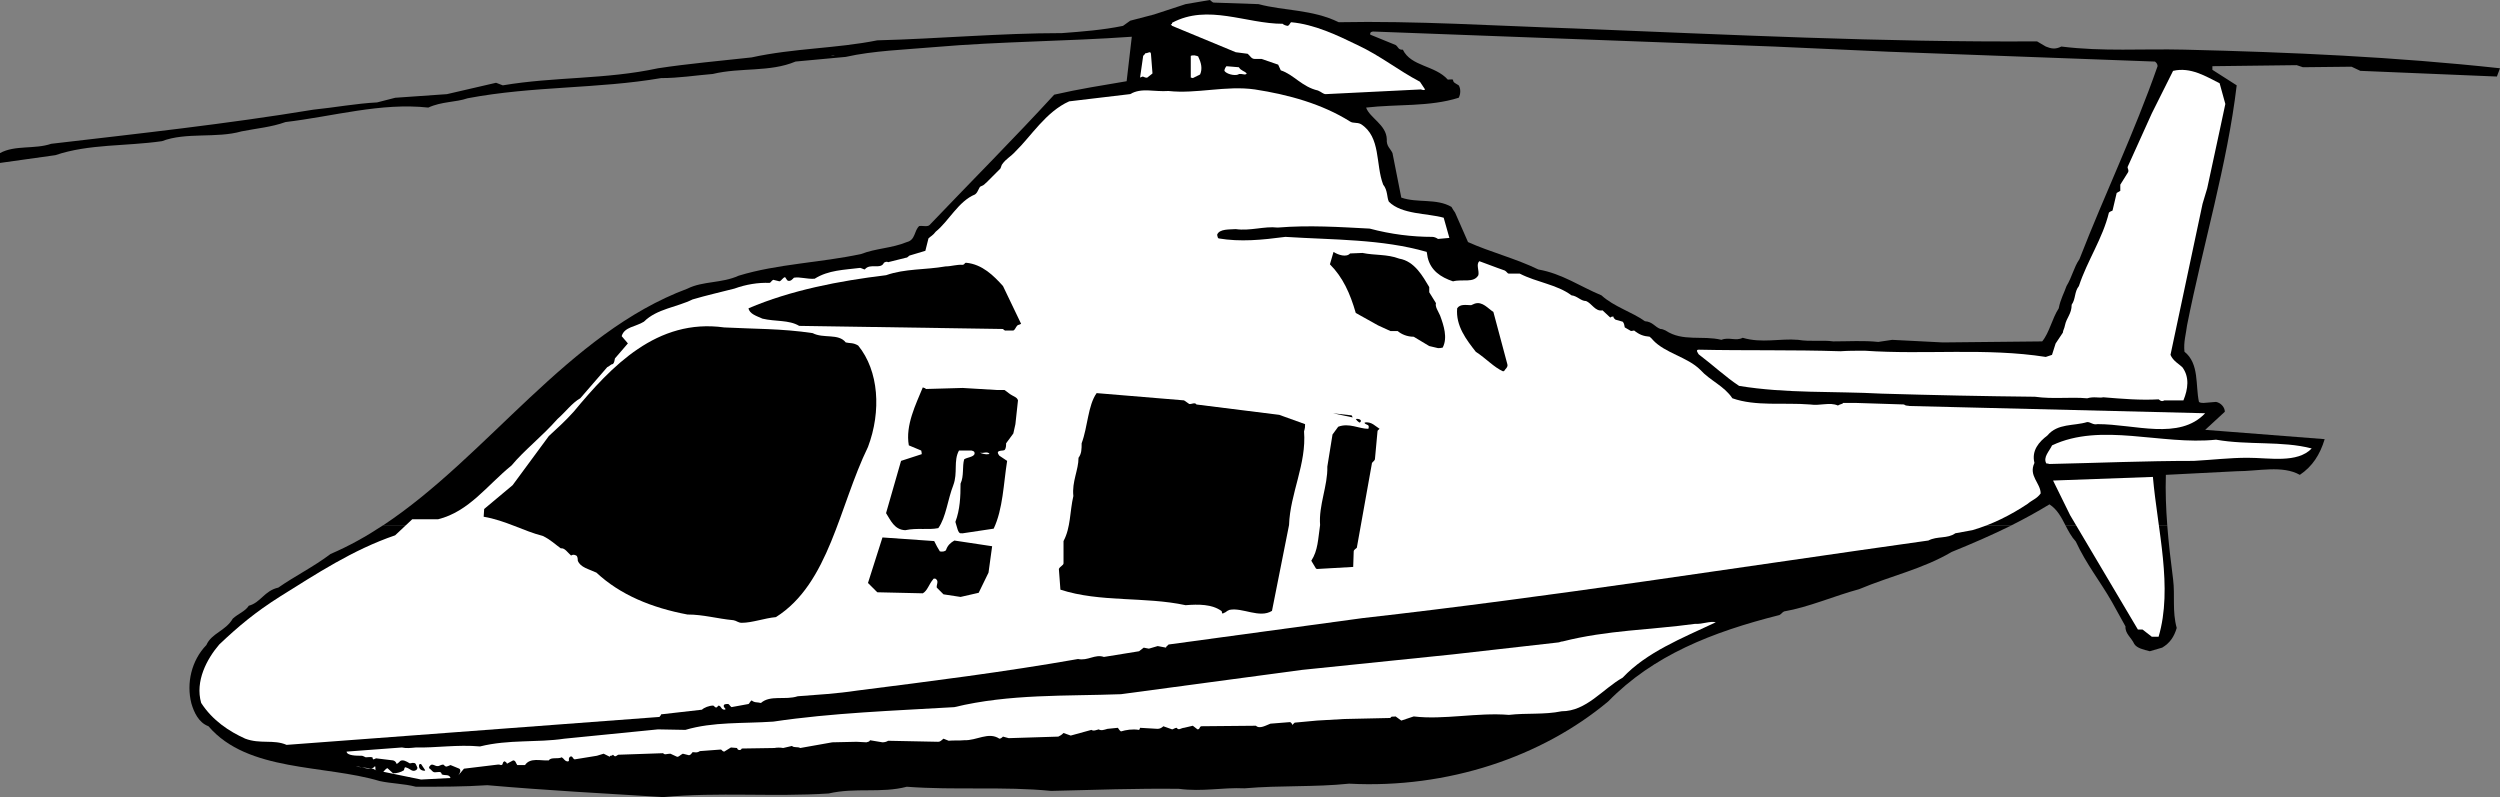<?xml version="1.0" encoding="utf-8"?>
<!-- Generator: Adobe Illustrator 21.1.0, SVG Export Plug-In . SVG Version: 6.00 Build 0)  -->
<svg version="1.1" id="Agust" xmlns="http://www.w3.org/2000/svg" xmlns:xlink="http://www.w3.org/1999/xlink" x="0px" y="0px"
	 viewBox="0 0 147.19 46.931" enable-background="new 0 0 147.19 46.931" xml:space="preserve">
<rect x="0" y="0" width="147.19" height="46.931" fill="#808080" stroke="none"/>
<g>
	<path fill-rule="evenodd" clip-rule="evenodd" d="M118.431,30.931c-1.114,0.552-2.276,1.058-3.524,1.565
		c-1.705,1.005-3.563,1.401-5.451,2.193c-1.462,0.395-2.985,1.066-4.416,1.309c-0.122,0.061-0.122,0.122-0.274,0.213
		c-3.989,1.005-7.431,2.375-10.08,5.085c-3.898,3.259-9.441,5.147-15.258,4.843
		c-2.041,0.213-4.02,0.091-6.152,0.274c-1.31-0.061-2.467,0.213-3.868,0.03c-2.528-0.03-4.934,0.061-7.522,0.122
		c-2.802-0.274-5.634-0.03-8.497-0.244c-1.523,0.396-3.015,0.03-4.599,0.396c-3.258,0.213-6.487-0.091-9.746,0.213
		c-3.472-0.213-6.852-0.395-10.354-0.7c-1.371,0.091-2.741,0.091-4.203,0.091
		c-0.7-0.183-1.431-0.183-2.132-0.335c-3.258-0.975-7.766-0.518-10.081-3.228
		c-0.579-0.213-0.853-0.822-1.005-1.34c-0.305-1.187,0-2.528,0.883-3.441c0.304-0.701,1.127-0.822,1.553-1.553
		c0.335-0.305,0.731-0.426,0.944-0.761c0.701-0.183,0.914-0.883,1.736-1.066c1.005-0.7,2.071-1.218,3.076-1.98
		c1.08-0.462,2.106-1.036,3.095-1.69L118.431,30.931L118.431,30.931z M127.599,30.931
		c0.08,1.038,0.204,2.093,0.344,3.178c0.121,0.975-0.061,1.858,0.213,2.863
		c-0.152,0.517-0.396,0.883-0.853,1.157l-0.731,0.213c-0.366-0.091-0.761-0.183-0.914-0.426
		c-0.183-0.396-0.548-0.609-0.518-1.036l-0.792-1.431c-0.731-1.279-1.492-2.193-2.132-3.564
		c-0.264-0.289-0.44-0.624-0.611-0.956L127.599,30.931L127.599,30.931z"/>
	<path fill-rule="evenodd" clip-rule="evenodd" d="M22.556,30.931c6.178-4.092,10.883-11.312,17.919-13.937
		c0.914-0.457,2.01-0.305,3.015-0.762c2.284-0.7,4.812-0.761,7.218-1.279c0.853-0.335,1.797-0.335,2.68-0.7
		c0.517-0.122,0.426-0.67,0.731-0.944c0.213-0.03,0.487,0.061,0.609-0.06c2.558-2.68,4.995-5.117,7.34-7.675
		c1.461-0.335,2.832-0.548,4.264-0.792l0.304-2.619c-3.867,0.274-7.705,0.274-11.603,0.609
		c-1.736,0.152-3.624,0.213-5.239,0.578l-2.954,0.274c-1.523,0.64-3.228,0.335-4.873,0.731
		c-1.096,0.091-1.979,0.243-3.045,0.243c-3.716,0.64-7.522,0.457-11.391,1.188
		c-0.7,0.244-1.522,0.183-2.314,0.548c-2.802-0.304-5.573,0.517-8.405,0.852
		c-0.853,0.305-1.675,0.366-2.589,0.548c-1.492,0.426-3.259,0.031-4.69,0.578C7.401,8.618,5.238,8.466,3.259,9.136
		L0,9.593V9.014c0.883-0.487,2.041-0.213,3.015-0.548C8.223,7.857,13.278,7.309,18.456,6.456
		c1.218-0.122,2.528-0.366,3.746-0.426l1.066-0.274l3.045-0.213l2.893-0.67l0.396,0.152
		c3.045-0.517,6.03-0.335,9.137-1.005c1.797-0.274,3.594-0.427,5.512-0.64c2.498-0.548,4.964-0.517,7.4-1.005
		c3.594-0.092,7.248-0.426,10.873-0.426c1.218-0.092,2.406-0.183,3.594-0.426l0.426-0.305l1.401-0.366l1.858-0.609
		L71.235,0c0.122,0.091,0.122,0.121,0.213,0.152l2.65,0.091c1.462,0.396,3.167,0.304,4.72,1.065
		c4.538-0.091,9.198,0.214,13.827,0.366c9.107,0.366,18.212,0.822,27.288,0.762l0.517,0.304
		c0.305,0.122,0.548,0.183,0.914,0c2.467,0.305,4.752,0.122,7.248,0.183c6.304,0.152,12.396,0.426,18.578,1.096
		l-0.183,0.487l-8.04-0.335l-0.518-0.244l-2.863,0.031l-0.365-0.122l-4.964,0.061v0.213l1.431,0.914
		c-0.548,4.629-1.98,9.38-2.923,14.131c-0.061,0.517-0.213,0.975-0.152,1.553
		c0.883,0.7,0.64,1.98,0.853,2.954c0.061,0.061,0.213,0.061,0.275,0.061l0.731-0.061
		c0.304,0.061,0.518,0.335,0.518,0.579l-1.157,1.066l7.035,0.548c-0.274,0.914-0.731,1.615-1.462,2.102
		c-1.036-0.579-2.436-0.213-3.716-0.213l-4.172,0.213c-0.03,0.986,0.006,1.972,0.083,2.973l-5.993,0.001
		c-0.243-0.471-0.477-0.933-0.943-1.237c-0.73,0.445-1.47,0.851-2.232,1.232L22.556,30.931L22.556,30.931z
		 M110.583,20.131l0.822-0.122l2.984,0.152l5.847-0.061c0.427-0.517,0.579-1.34,0.975-1.949
		c0.092-0.517,0.336-0.944,0.457-1.309c0.335-0.548,0.426-1.096,0.762-1.583c1.492-3.838,3.228-7.432,4.599-11.36
		c0-0.091-0.031-0.183-0.152-0.274l-15.654-0.579l-6.761-0.305L80.858,1.857c-0.091,0-0.213,0.031-0.183,0.183
		l1.492,0.609c0.152,0.091,0.152,0.305,0.426,0.274c0.487,1.004,1.889,0.913,2.65,1.766
		c0.091,0,0.183-0.03,0.305,0c0,0.183,0.152,0.213,0.335,0.335c0.122,0.183,0.122,0.517,0,0.731
		c-1.736,0.548-3.624,0.366-5.452,0.579c0.213,0.609,1.188,1.005,1.218,1.858
		c-0.031,0.426,0.213,0.548,0.335,0.822l0.518,2.619c0.944,0.335,2.071,0.03,2.954,0.548
		c0.091,0.152,0.122,0.213,0.213,0.335l0.762,1.736c1.279,0.579,2.832,0.975,4.141,1.614
		c1.401,0.244,2.467,1.006,3.716,1.523c0.731,0.67,1.796,0.975,2.558,1.523c0.457,0.03,0.579,0.335,0.914,0.457
		c0.091,0,0.183,0.03,0.305,0.091c1.005,0.67,2.162,0.274,3.289,0.548c0.426-0.183,0.853,0.091,1.249-0.121
		c1.127,0.335,2.193,0.03,3.259,0.121c0.761,0.122,1.432,0,2.071,0.091
		C108.847,20.1,109.73,20.04,110.583,20.131L110.583,20.131z"/>
	<path fill-rule="evenodd" clip-rule="evenodd" fill="#FFFFFF" d="M24.79,45.896l1.736-0.091
		c-0.091-0.244-0.305-0.122-0.518-0.213c-0.03-0.213-0.213-0.122-0.396-0.122c-0.152,0-0.183-0.122-0.305-0.213
		c-0.061,0-0.061-0.122,0-0.152c0.122-0.213,0.305,0.03,0.487,0c0.061,0,0.183-0.091,0.305-0.091
		c0.183,0.183,0.183,0.121,0.426,0.03l0.518,0.213c0.122,0.091,0.031,0.274-0.061,0.396l0.335-0.396l2.01-0.243
		c0,0,0.122,0,0.152,0.03c0.183,0,0.061-0.152,0.213-0.213c0-0.061,0.274,0.183,0.122,0.152l0.396-0.213
		c0.152,0,0.152,0.152,0.244,0.274h0.457c0.305-0.457,0.914-0.243,1.401-0.274c0.122-0.213,0.548-0.061,0.761-0.183
		c0.152,0.091,0.152,0.213,0.335,0.244c0.183,0,0-0.152,0.152-0.274c0.152-0.091,0.152,0.122,0.274,0.152
		l1.31-0.213l0.396-0.121l0.366,0.183c0-0.122,0.061,0,0.183-0.122c0.122,0.122,0.122,0.122,0.305,0l2.649-0.091
		c0.092,0.122,0.213,0.03,0.427,0.03l0.396,0.183c0.122,0,0.152-0.091,0.335-0.183l0.366,0.091
		c0.122-0.03,0.122-0.091,0.213-0.183c0.122,0,0.244,0.061,0.427-0.061l1.218-0.091
		c0.091,0,0.061,0.091,0.213,0.122l0.396-0.244l0.365,0.031c0,0.122,0.213,0.183,0.274,0.03l1.918-0.03
		c0.152-0.031,0.366-0.031,0.518,0l0.518-0.121c0.122,0.121,0.335,0.03,0.487,0.121l1.888-0.335l1.431-0.031
		l0.578,0.031c0.091-0.031,0.183-0.031,0.213-0.122l0.731,0.122c0.122,0,0.244-0.031,0.335-0.091l2.954,0.06
		c0.122,0,0.183-0.091,0.305-0.183l0.305,0.122c0.274-0.031,0.609,0,0.914-0.031
		c0.731,0.031,1.432-0.517,2.071-0.091c0.061,0,0.122-0.03,0.213-0.122l0.335,0.091l2.924-0.091
		c0.121-0.061,0.183-0.091,0.304-0.213l0.426,0.152l1.218-0.335c0.122,0.091,0.305,0,0.427-0.03
		c0.152,0.091,0.305,0.03,0.518-0.031l0.609-0.061c0.061,0.061,0.061,0.122,0.183,0.213
		c0.304-0.091,0.67-0.152,1.065-0.091c0,0,0.031,0,0.061-0.122l1.036,0.061c0.122,0,0.244-0.061,0.335-0.152
		l0.518,0.183c0.06,0,0.152-0.092,0.274-0.092c0.091,0.183,0.274,0,0.426,0l0.517-0.122l0.275,0.213
		c0.152,0,0.091-0.122,0.213-0.183l3.228-0.03c0.213,0.213,0.609-0.031,0.853-0.122l1.158-0.092
		c0.03,0,0.121,0.092,0.152,0.183c0-0.061,0.061-0.091,0.122-0.152l1.31-0.122l1.584-0.091l2.741-0.061
		c0.03-0.122,0.183-0.061,0.304-0.091l0.335,0.244l0.731-0.244c1.766,0.213,3.746-0.243,5.604-0.091
		c1.066-0.122,2.071,0,3.106-0.213c1.462,0,2.406-1.309,3.594-1.98c1.401-1.492,3.472-2.314,5.482-3.258
		c-0.335-0.091-0.792,0.122-1.218,0.091c-2.68,0.365-5.147,0.365-7.796,1.035c-0.122,0-0.183,0.061-0.275,0.061
		l-6.182,0.701l-8.893,0.914l-10.659,1.431c-3.228,0.122-6.548-0.03-9.807,0.762
		c-3.594,0.213-7.187,0.335-10.659,0.852c-1.797,0.122-3.533,0-5.178,0.487l-1.614-0.03l-5.513,0.548
		c-1.614,0.243-3.258,0.031-4.964,0.457c-1.31-0.122-2.619,0.091-3.776,0.06c-0.335,0.031-0.548,0.061-0.822,0
		l-3.259,0.244c0.03,0.243,0.579,0.243,0.883,0.243c0.091,0,0.152,0.061,0.244,0.092c0.122,0,0.274-0.031,0.396,0
		c0.031,0.183,0.061,0.122,0.213,0.06l1.005,0.122c0.091,0.031,0.152,0.061,0.213,0.213
		c0.092-0.06,0.122-0.091,0.213-0.182c0.152-0.092,0.366,0.03,0.518,0.122c0.061,0.06,0.152-0.03,0.274,0
		c0.121,0,0.121,0.091,0.213,0.274c0,0.061-0.031,0.122-0.092,0.152c-0.213,0.122-0.335-0.091-0.548-0.152
		c-0.122-0.061-0.122,0.031-0.152,0.152c-0.183,0.122-0.427,0.183-0.64,0.183L22.811,45.226
		c-0.091,0.03-0.122,0.091-0.244,0.213L24.79,45.896L24.79,45.896z"/>
	<path fill-rule="evenodd" clip-rule="evenodd" fill="#FFFFFF" d="M22.171,45.378c-0.122-0.03-0.03-0.152-0.091-0.274
		c-0.244,0.335-0.792,0-1.127,0.03l0.975,0.122C21.989,45.256,22.049,45.317,22.171,45.378L22.171,45.378z"/>
	<path d="M25.004,45.378l0.03-0.03l-0.244-0.366c-0.091,0-0.121,0-0.121,0.122
		C24.669,45.256,24.79,45.378,25.004,45.378L25.004,45.378z"/>
	<path fill="#FFFFFF" d="M16.872,43.855l21.959-1.645c0.06-0.121,0.06-0.03,0.091-0.152l2.406-0.274
		c0.122-0.122,0.426-0.243,0.67-0.243c0.152,0.122,0.152,0.182,0.305,0c0.183,0.03,0.122,0.213,0.335,0.243
		c0.183-0.03,0-0.061-0.03-0.213c0-0.122,0.122-0.122,0.244-0.122c0.091,0,0.091,0.092,0.213,0.183l1.005-0.183
		c0.06-0.03,0.06-0.122,0.183-0.213c0.183,0.152,0.305,0.091,0.548,0.152c0.548-0.487,1.432-0.152,2.163-0.395
		c1.218-0.092,2.284-0.152,3.502-0.335c4.325-0.548,8.68-1.097,13.004-1.858
		c0.579,0.122,1.005-0.305,1.523-0.122l2.07-0.335l0.275-0.213c0.091,0.03,0.183,0.03,0.305,0.06l0.517-0.152
		l0.487,0.091c0.061-0.152,0.061-0.061,0.152-0.183l11.42-1.554c11.086-1.248,22.233-3.015,33.318-4.569
		c0.517-0.274,1.127-0.091,1.583-0.426l1.005-0.183c1.157-0.335,2.253-0.883,3.258-1.553
		c0.244-0.213,0.548-0.304,0.762-0.609c0-0.609-0.731-1.036-0.366-1.797c-0.183-0.731,0.274-1.248,0.762-1.614
		c0.609-0.731,1.553-0.548,2.345-0.792c0.213,0,0.335,0.183,0.609,0.122c2.193,0,4.812,0.975,6.335-0.64
		l-17.39-0.426c-0.121-0.03-0.244,0-0.335-0.091l-2.862-0.091h-0.732c0,0.061-0.152,0.061-0.304,0.152
		c-0.487-0.213-1.036,0.03-1.645-0.061c-1.553-0.122-3.198,0.122-4.568-0.365
		c-0.487-0.732-1.31-1.036-1.888-1.675c-0.762-0.761-2.071-0.975-2.802-1.767
		c-0.031-0.061-0.092-0.091-0.183-0.183c-0.365-0.03-0.609-0.122-0.913-0.366c-0.122,0.031,0,0-0.183,0.031
		l-0.366-0.213c-0.03-0.122-0.03-0.244-0.121-0.335l-0.426-0.121c-0.061-0.061-0.122-0.091-0.122-0.183
		c-0.061,0-0.122,0-0.183,0.061l-0.457-0.426c-0.426,0.091-0.639-0.426-0.975-0.548
		c-0.305,0-0.518-0.304-0.853-0.335c-0.853-0.64-2.041-0.761-3.046-1.279c-0.244,0-0.457,0-0.64,0
		c-0.091,0-0.122-0.122-0.244-0.183l-0.426-0.152l-1.066-0.396c-0.213,0.183,0,0.548-0.06,0.822
		c-0.274,0.487-0.944,0.213-1.492,0.365c-0.731-0.244-1.31-0.64-1.493-1.401
		c-0.03-0.122-0.03-0.244-0.061-0.335c-2.65-0.762-5.482-0.701-8.315-0.883
		c-1.401,0.183-2.649,0.305-3.929,0.091c-0.061-0.03-0.061-0.091-0.091-0.213
		c0.122-0.365,0.761-0.305,1.097-0.335c0.853,0.122,1.675-0.183,2.466-0.091c1.858-0.152,3.655-0.031,5.421,0.061
		c1.248,0.334,2.497,0.487,3.685,0.487c0.122,0,0.244,0.061,0.335,0.122l0.67-0.061l-0.335-1.188
		c-0.975-0.274-2.467-0.183-3.228-0.944c-0.122-0.244-0.061-0.67-0.335-1.006c-0.457-1.188-0.122-2.802-1.31-3.563
		c-0.244-0.122-0.457-0.03-0.639-0.152c-1.645-1.035-3.625-1.583-5.604-1.888
		c-1.706-0.244-3.441,0.274-5.086,0.091c-0.853,0.061-1.584-0.213-2.254,0.183l-3.594,0.427
		c-1.37,0.609-2.253,2.071-3.167,2.954c-0.274,0.305-0.548,0.426-0.762,0.731c-0.061,0.061-0.061,0.152-0.122,0.274
		l-0.822,0.822c-0.091,0.061-0.122,0.152-0.305,0.213c-0.152,0.03-0.152,0.334-0.365,0.487
		c-0.975,0.395-1.553,1.583-2.314,2.192c-0.152,0.213-0.305,0.275-0.427,0.396l-0.183,0.731l-0.914,0.274
		c0-0.031-0.213,0.183-0.183,0.122l-1.097,0.274c-0.091-0.061-0.183,0-0.244,0.031
		c-0.183,0.426-0.822,0-1.126,0.395c-0.061,0-0.153-0.06-0.275-0.091c-0.944,0.122-1.858,0.122-2.68,0.639
		c-0.457,0.031-0.853-0.122-1.218-0.061c-0.092,0.092-0.183,0.213-0.335,0.183c-0.061,0-0.092-0.091-0.183-0.213
		c-0.122,0-0.213,0.213-0.335,0.244l-0.365-0.091c-0.122,0.061-0.122,0.152-0.213,0.183
		c-0.67-0.03-1.401,0.091-2.071,0.335c-0.823,0.213-1.645,0.395-2.467,0.639c-0.914,0.457-2.101,0.548-2.863,1.309
		c-0.487,0.305-1.157,0.305-1.31,0.853l0.366,0.426l-0.761,0.883c-0.031,0.121-0.031,0.243-0.122,0.335
		c-0.121,0-0.183,0.121-0.335,0.183l-1.583,1.828c-0.487,0.274-0.883,0.822-1.34,1.218
		c-0.944,1.066-1.949,1.828-2.71,2.741c-1.431,1.157-2.497,2.711-4.325,3.167h-1.522l-1.005,0.944
		c-2.498,0.853-4.66,2.284-6.761,3.594c-1.492,0.945-2.467,1.766-3.594,2.833
		c-0.731,0.852-1.432,2.162-1.066,3.441c0.67,1.036,1.645,1.675,2.589,2.102
		C15.319,43.825,16.111,43.52,16.872,43.855L16.872,43.855z"/>
	<path fill="#FFFFFF" d="M126.785,37.49c0.091,0,0.183,0,0.304,0c0.853-2.894-0.06-6.274-0.335-9.411l-5.878,0.213
		l1.005,2.041l3.989,6.731c0.122,0,0.153,0,0.274,0l0.548,0.426H126.785L126.785,37.49z"/>
	<path d="M43.673,36.668c0.609,0,1.34-0.274,2.01-0.335c3.137-1.979,3.716-6.517,5.421-10.02
		c0.792-2.101,0.64-4.477-0.578-5.969c-0.305-0.183-0.487-0.122-0.732-0.183
		c-0.426-0.548-1.309-0.213-1.949-0.548c-1.827-0.274-3.472-0.243-5.208-0.335c-3.959-0.548-6.639,2.284-8.862,4.964
		c-0.548,0.609-0.975,0.975-1.462,1.431l-2.132,2.893l-1.675,1.401l-0.03,0.457
		c1.279,0.213,2.376,0.853,3.472,1.127c0.457,0.213,0.761,0.518,1.065,0.731c0.244-0.03,0.396,0.244,0.609,0.426
		c0.091-0.061,0.183-0.061,0.305,0c0.061,0.031,0.091,0.152,0.091,0.305c0.152,0.396,0.639,0.487,1.096,0.701
		c1.401,1.31,3.259,2.071,5.36,2.467c0.944,0,1.736,0.244,2.71,0.335C43.368,36.546,43.459,36.668,43.673,36.668
		L43.673,36.668z"/>
	<path d="M72.057,36.089c0.122-0.03,0.153-0.122,0.335-0.183c0.761-0.152,1.767,0.517,2.497,0.06l1.005-5.056
		c0.061-1.857,1.036-3.594,0.883-5.512c0.061-0.213,0.061-0.274,0.061-0.426l-1.523-0.548l-4.872-0.609
		c-0.091-0.152-0.304,0-0.426-0.03l-0.305-0.213l-5.147-0.427c-0.518,0.732-0.518,1.98-0.883,2.954
		c0,0.335,0,0.609-0.183,0.852c0,0.731-0.396,1.401-0.304,2.254c-0.213,0.914-0.153,1.858-0.579,2.649v1.31
		c0,0.122-0.213,0.183-0.274,0.335l0.091,1.218c2.345,0.761,4.964,0.396,7.37,0.914
		c0.762-0.061,1.553-0.061,2.102,0.335C71.966,35.967,71.905,36.211,72.057,36.089L72.057,36.089z"/>
	<path d="M56.555,35.145l1.066-0.244l0.579-1.188l0.213-1.553l-2.223-0.335c-0.213,0.122-0.396,0.275-0.487,0.548
		c-0.031,0.092-0.213,0.122-0.366,0.092c-0.122-0.183-0.213-0.366-0.335-0.609l-3.046-0.213l-0.853,2.68
		l0.548,0.548l2.68,0.061c0.274-0.152,0.366-0.548,0.609-0.823c0-0.06,0.152-0.06,0.183,0
		c0.152,0.122,0,0.335,0.03,0.487l0.396,0.396L56.555,35.145L56.555,35.145z"/>
	<path d="M77.539,33.5l2.132-0.122l0.03-0.914c0-0.092,0.122-0.152,0.183-0.213l0.883-4.934
		c0-0.122,0.122-0.122,0.183-0.274l0.152-1.645c0-0.061,0.03-0.061,0.122-0.152
		c-0.213-0.121-0.487-0.457-0.883-0.365c0,0.122,0.213,0.091,0.244,0.213c0,0.092,0,0.122-0.03,0.152
		c-0.548,0-1.127-0.365-1.767-0.121l-0.335,0.457l-0.305,1.889c0.031,1.126-0.518,2.284-0.426,3.441
		c-0.122,0.822-0.122,1.493-0.518,2.102l0.274,0.457L77.539,33.5L77.539,33.5z"/>
	<path d="M56.677,31.399l1.827-0.274c0.548-1.157,0.579-2.65,0.792-3.99l-0.457-0.305
		c-0.03-0.061-0.091-0.091-0.091-0.213c0.091-0.121,0.274-0.06,0.396-0.121c0.091-0.092,0.091-0.274,0.091-0.396
		l0.426-0.579l0.122-0.548l0.152-1.401c-0.061-0.213-0.275-0.213-0.548-0.427
		c-0.122-0.091-0.152-0.122-0.244-0.182h-0.426l-2.041-0.122l-2.163,0.061c-0.03-0.061-0.121-0.061-0.183-0.092
		c-0.396,0.975-1.035,2.224-0.822,3.411l0.731,0.305c0,0.031,0.03,0.091,0.03,0.213l-1.218,0.396l-0.883,3.076
		c0.274,0.426,0.487,0.975,1.127,1.005c0.73-0.152,1.31,0,1.949-0.122c0.457-0.64,0.548-1.675,0.883-2.528
		c0.275-0.731,0-1.432,0.335-2.041h0.731c0.091,0.031,0.213,0.031,0.183,0.213c-0.091,0.183-0.426,0.183-0.609,0.305
		c-0.122,0.426,0,0.974-0.213,1.431c0,0.761-0.03,1.522-0.304,2.254c0.091,0.274,0.152,0.669,0.304,0.669
		C56.555,31.399,56.616,31.399,56.677,31.399L56.677,31.399z"/>
	<path fill="#FFFFFF" d="M120.663,27.318c2.832-0.061,5.604-0.183,8.497-0.183c1.127-0.061,2.101-0.183,3.168-0.183
		c1.309,0,2.923,0.335,3.776-0.548c-1.736-0.457-3.745-0.183-5.634-0.517c-3.228,0.335-6.761-1.036-9.654,0.335
		c-0.152,0.335-0.548,0.701-0.335,1.066C120.542,27.288,120.572,27.288,120.663,27.318L120.663,27.318z"/>
	<path fill="#FFFFFF" d="M58.2,26.739l0.061-0.03c-0.183-0.152-0.335,0-0.548-0.061
		C57.773,26.709,58.047,26.77,58.2,26.739L58.2,26.739z"/>
	<path d="M80.097,24.851l0.03-0.061c0-0.091-0.152-0.152-0.305-0.122c0.061,0.092,0.092,0.122,0.214,0.213
		L80.097,24.851L80.097,24.851z"/>
	<polygon fill-rule="evenodd" clip-rule="evenodd" points="79.641,24.577 79.58,24.455 78.483,24.333 79.641,24.577 	"/>
	<path fill="#FFFFFF" d="M127.425,23.572h1.126c0.275-0.67,0.365-1.371-0.061-1.949
		c-0.183-0.183-0.548-0.366-0.7-0.731l1.888-8.893l0.274-0.914l0.762-3.533l0.305-1.431l-0.336-1.219
		c-0.792-0.395-1.706-0.975-2.741-0.73l-1.249,2.497l-1.431,3.167c0,0.091,0.091,0.183,0.03,0.305l-0.457,0.731
		v0.366c-0.091,0.061-0.121,0.061-0.213,0.122l-0.244,1.036c-0.03,0.031-0.121,0.031-0.213,0.122
		c-0.366,1.522-1.279,2.832-1.767,4.324c-0.274,0.335-0.183,0.762-0.426,1.097c0,0.548-0.305,0.761-0.396,1.218
		c-0.03,0.183-0.122,0.304-0.122,0.426l-0.427,0.64l-0.213,0.67l-0.366,0.122
		c-3.502-0.548-7.126-0.122-10.659-0.366c-0.548,0-0.975,0-1.431,0.031c-2.832-0.092-5.604-0.031-8.345-0.092
		c-0.213,0-0.031,0.213,0,0.274c0.883,0.67,1.553,1.309,2.376,1.857c2.771,0.457,5.573,0.305,8.405,0.457
		c3.076,0.091,6,0.152,9.015,0.183c1.097,0.152,2.071,0,3.076,0.092c0.396-0.122,0.731,0,0.944-0.061
		c1.127,0.091,2.193,0.183,3.258,0.122C127.12,23.511,127.242,23.694,127.425,23.572L127.425,23.572z"/>
	<path d="M88.594,21.805c0-0.061,0.213-0.183,0.152-0.365l-0.822-3.076c-0.305-0.183-0.64-0.64-1.097-0.487
		c-0.152,0.061-0.213,0.091-0.213,0.091c-0.275,0-0.64-0.091-0.822,0.183c-0.092,1.036,0.548,1.858,1.096,2.559
		c0.609,0.396,1.066,0.914,1.614,1.157L88.594,21.805L88.594,21.805z"/>
	<path d="M84.665,20.496c0.091,0,0.152,0,0.274-0.03c0.305-0.579,0.061-1.309-0.152-1.888
		c-0.121-0.275-0.304-0.518-0.243-0.731l-0.396-0.64c0-0.091,0-0.152,0-0.305c-0.366-0.609-0.853-1.522-1.767-1.675
		c-0.731-0.274-1.431-0.183-2.163-0.335l-0.73,0.03c-0.213,0.244-0.701,0.091-0.975-0.091l-0.213,0.731
		c0.761,0.761,1.188,1.706,1.522,2.863l1.31,0.731l0.731,0.335H82.29c0.213,0.183,0.548,0.335,0.944,0.335
		l0.914,0.548L84.665,20.496L84.665,20.496z"/>
	<path d="M59.235,19.46h0.426c0.122-0.061,0.122-0.183,0.244-0.304c0.031-0.031,0.122-0.031,0.213-0.092
		l-1.066-2.223c-0.548-0.609-1.218-1.279-2.162-1.37c-0.122,0-0.061,0.091-0.213,0.122
		c-0.335-0.03-0.67,0.092-1.005,0.092c-1.218,0.213-2.375,0.122-3.502,0.518c-2.772,0.335-5.604,0.883-8.101,1.949
		c0.06,0.335,0.487,0.457,0.822,0.609c0.761,0.183,1.553,0.061,2.162,0.426l11.999,0.183
		C59.053,19.369,59.144,19.491,59.235,19.46L59.235,19.46z"/>
	<path fill="#FFFFFF" d="M78.057,5.542l5.543-0.274c0.091-0.03,0.183,0.091,0.304,0L83.6,4.812
		c-1.279-0.67-2.314-1.523-3.685-2.163C78.727,2.071,77.387,1.431,76.016,1.309
		c-0.06,0.031-0.06,0.122-0.183,0.214c-0.091,0-0.274-0.061-0.305-0.122c-2.162,0-4.416-1.188-6.517-0.061
		c0,0.183-0.183,0,0,0.183l3.746,1.552l0.7,0.091c0.152,0.122,0.213,0.305,0.426,0.305h0.396l0.975,0.335
		l0.152,0.335c0.761,0.244,1.248,0.975,2.192,1.188C77.813,5.421,77.904,5.542,78.057,5.542L78.057,5.542z"/>
	<path fill-rule="evenodd" clip-rule="evenodd" fill="#FFFFFF" d="M67.276,4.507c0.061,0,0.152,0.091,0.273,0.06
		l0.305-0.243l-0.091-1.158c-0.031-0.183-0.153-0.03-0.335-0.03c0,0.03-0.03,0.061-0.122,0.152l-0.183,1.279
		L67.276,4.507L67.276,4.507z"/>
	<path fill="#FFFFFF" d="M70.229,4.598l0.427-0.213c0.152-0.335,0.061-0.7-0.091-1.005
		c0-0.091-0.122-0.091-0.244-0.121c-0.06,0-0.152,0-0.213,0.03v1.279C70.108,4.568,70.139,4.568,70.229,4.598
		L70.229,4.598z"/>
	<path fill="#FFFFFF" d="M72.91,4.385l0.03-0.03c0.122,0,0.183,0,0.336,0.03c0,0,0.121,0,0.121-0.06
		c-0.121-0.152-0.335-0.152-0.457-0.366l-0.73-0.061c-0.031,0.03-0.122,0.152-0.122,0.274
		C72.209,4.355,72.666,4.477,72.91,4.385L72.91,4.385z"/>
	<path fill-rule="evenodd" clip-rule="evenodd" fill="#FFFFFF" d="M48.911,3.289c0.03,0,0.152,0,0.244-0.03
		C49.063,3.259,49.002,3.289,48.911,3.289L48.911,3.289z"/>
</g>
</svg>
